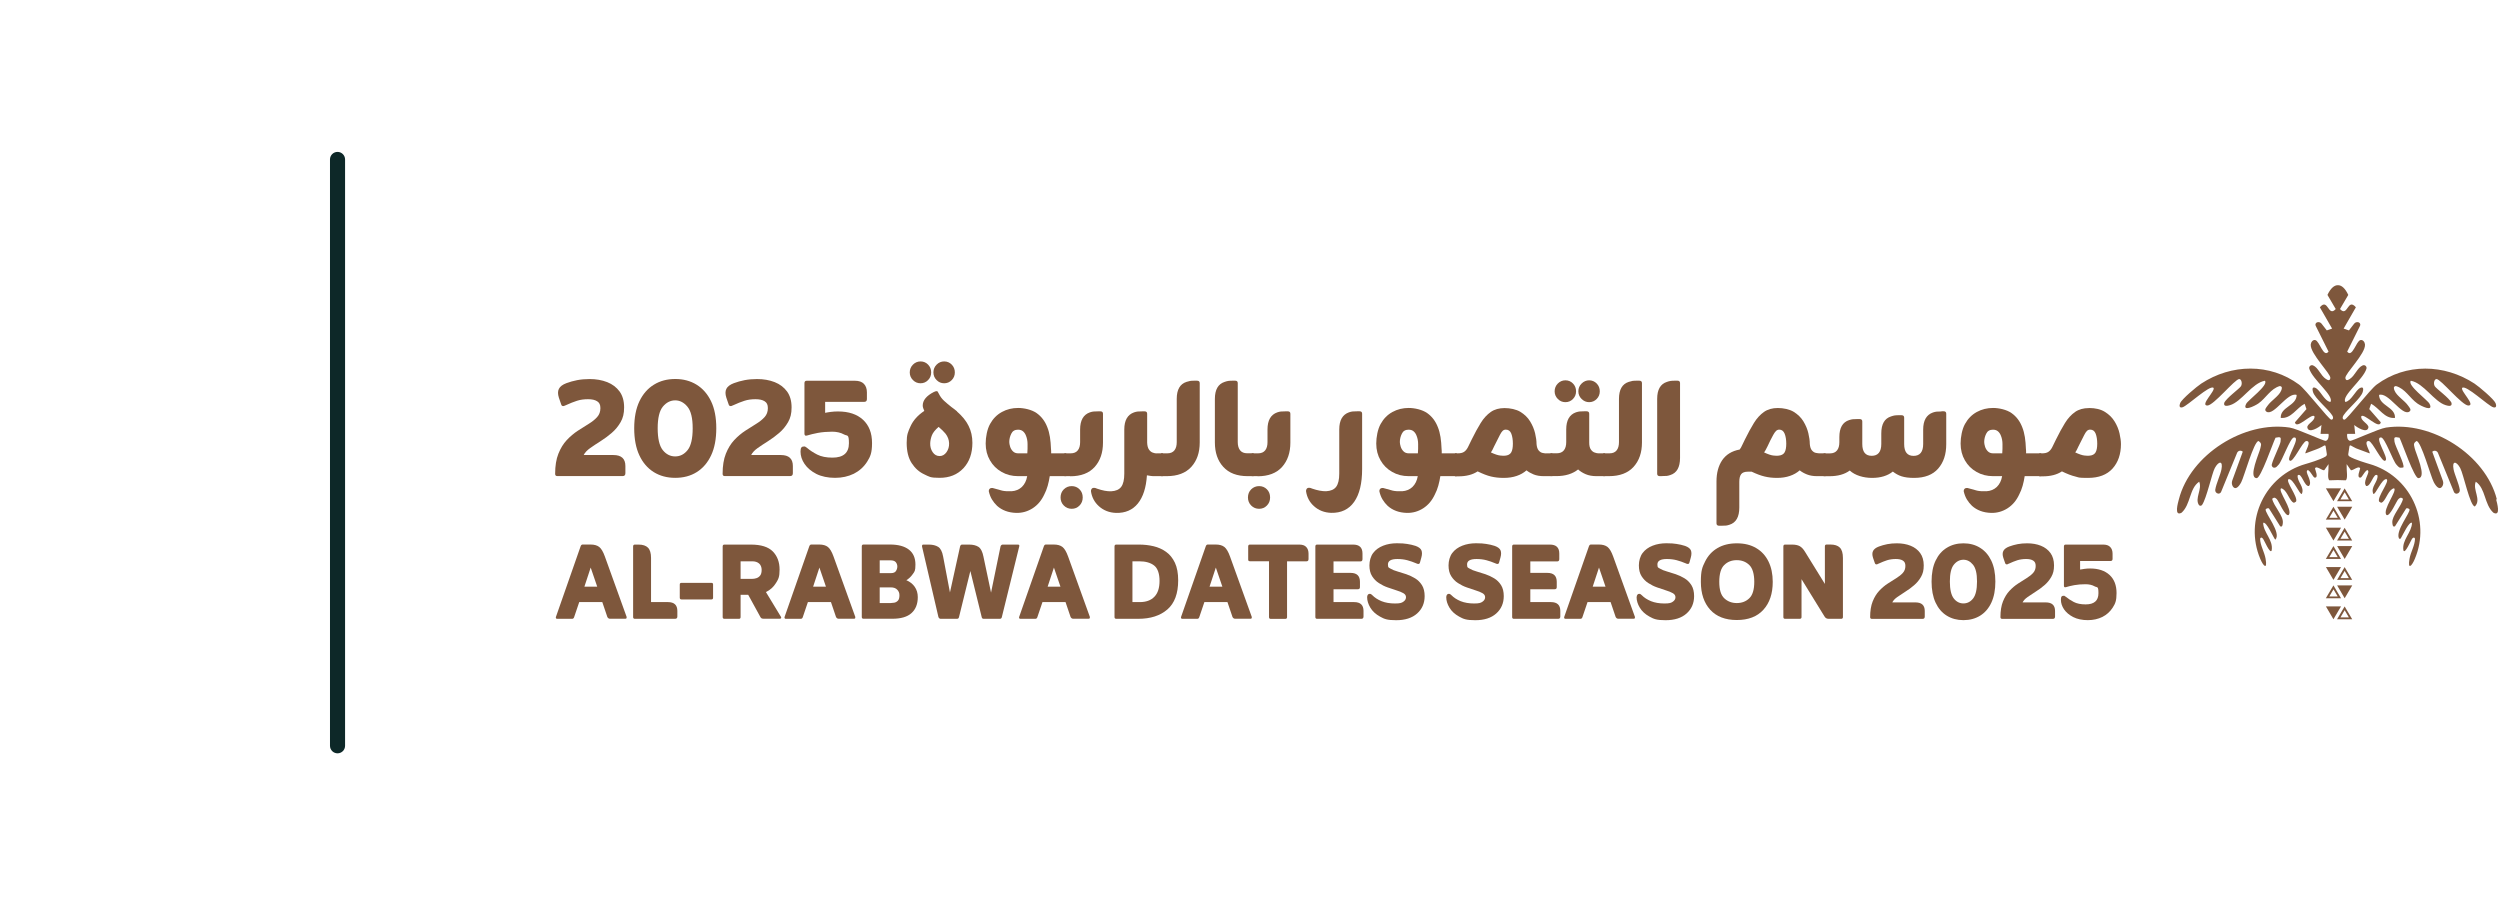 <?xml version="1.0" encoding="UTF-8"?><svg xmlns="http://www.w3.org/2000/svg" id="Layer_1" version="1.1" viewBox="0 0 4142.6 1500"><defs><style> .st0 { fill: #7e573c; } .st1 { fill: #0d2828; } </style></defs><g id="Layer_11" data-name="Layer_1"><path class="st1" d="M559.3,1248.3c-6.9,0-12.5-5.6-12.5-12.5V264.2c0-6.9,5.6-12.5,12.5-12.5s12.5,5.6,12.5,12.5v971.6c0,6.9-5.6,12.5-12.5,12.5h0Z"/></g><g><path class="st0" d="M967.2,754h49.2c13.3,0,19.9,6.1,19.9,18.2v11.9c0,3.2-1.5,4.8-4.6,4.8h-108.1c-2.5,0-3.7-1.2-3.7-3.7,0-13.3,1.8-24.4,5.4-33.4,3.6-9,8.2-16.5,13.9-22.6,5.7-6.1,11.8-11.2,18.2-15.4,6.4-4.2,12.5-8,18.2-11.5,5.7-3.5,10.3-7.2,13.9-11.2,3.6-4,5.4-8.9,5.4-14.8s-1.8-9.1-5.4-11.4c-3.6-2.3-8.6-3.4-15.1-3.4s-12.9.8-18.3,2.6c-5.4,1.7-11.6,4.2-18.6,7.4-.8.2-1.4.5-2,.8-.6.4-1.3.6-2.3.6-1.7,0-2.8-1-3.4-3.1l-3.7-10.8c-1.9-5.9-1.9-10.8,0-14.6,1.9-3.9,6.1-7.1,12.5-9.5,5.5-2.1,11.5-3.7,17.9-5,6.4-1.2,13.3-1.8,20.5-1.8,10.8,0,20.5,1.7,29.2,5.1,8.6,3.4,15.4,8.6,20.5,15.5,5,6.9,7.5,15.7,7.5,26.3s-1.9,17.6-5.8,24.5c-3.9,6.8-8.8,12.8-14.8,17.9-6,5.1-12.1,9.7-18.5,13.7-6.4,4-12.1,7.8-17.2,11.4-5.1,3.6-8.7,7.5-10.8,11.7"/><path class="st0" d="M1118.8,791.8c-13.5,0-25.3-3.2-35.5-9.5-10.2-6.4-18.2-15.6-23.9-27.9-5.7-12.2-8.5-27.2-8.5-44.8s2.9-32.7,8.7-44.8c5.8-12,13.8-21.2,24-27.4,10.2-6.3,22-9.4,35.3-9.4s25,3.1,35.3,9.4c10.2,6.3,18.2,15.4,24,27.4,5.8,12,8.7,27,8.7,44.8s-2.8,32.6-8.5,44.8c-5.7,12.2-13.7,21.5-23.9,27.9-10.2,6.4-22.1,9.5-35.6,9.5M1118.8,756.3c8.2,0,15-3.5,20.6-10.5,5.6-7,8.4-19.1,8.4-36.1s-2.9-28.8-8.7-35.8c-5.8-7-12.6-10.5-20.3-10.5s-14.8,3.5-20.5,10.5c-5.7,7-8.5,19-8.5,35.8s2.8,29.1,8.4,36.1c5.6,7,12.5,10.5,20.6,10.5"/><path class="st0" d="M1244.7,754h49.2c13.3,0,19.9,6.1,19.9,18.2v11.9c0,3.2-1.5,4.8-4.6,4.8h-108.1c-2.5,0-3.7-1.2-3.7-3.7,0-13.3,1.8-24.4,5.4-33.4,3.6-9,8.2-16.5,13.9-22.6,5.7-6.1,11.8-11.2,18.2-15.4,6.4-4.2,12.5-8,18.2-11.5,5.7-3.5,10.3-7.2,13.9-11.2,3.6-4,5.4-8.9,5.4-14.8s-1.8-9.1-5.4-11.4c-3.6-2.3-8.6-3.4-15.1-3.4s-12.9.8-18.3,2.6c-5.4,1.7-11.6,4.2-18.6,7.4-.8.2-1.4.5-2,.8-.6.4-1.3.6-2.3.6-1.7,0-2.8-1-3.4-3.1l-3.7-10.8c-1.9-5.9-1.9-10.8,0-14.6,1.9-3.9,6.1-7.1,12.5-9.5,5.5-2.1,11.5-3.7,17.9-5,6.4-1.2,13.3-1.8,20.5-1.8,10.8,0,20.5,1.7,29.2,5.1,8.6,3.4,15.4,8.6,20.5,15.5,5,6.9,7.5,15.7,7.5,26.3s-1.9,17.6-5.8,24.5c-3.9,6.8-8.8,12.8-14.8,17.9-6,5.1-12.1,9.7-18.5,13.7-6.4,4-12.1,7.8-17.2,11.4-5.1,3.6-8.7,7.5-10.8,11.7"/><path class="st0" d="M1367.3,665.9v18.2c2.6-.6,5.9-1.1,9.7-1.6,3.8-.5,7.7-.7,11.7-.7,17.6,0,31.4,4.6,41.4,13.8,9.9,9.2,14.9,22,14.9,38.5s-2.8,22.5-8.2,31.1c-5.5,8.6-12.9,15.2-22,19.8-9.2,4.5-19.6,6.8-31.1,6.8s-22.5-2.2-31-6.5c-8.5-4.4-15-9.9-19.5-16.5-4.5-6.6-6.7-13.5-6.7-20.5s2-8.5,6-8.5,1,.2,2,.6c.9.4,2,1,3.1,2,4.4,3.8,9.9,7.4,16.5,10.8,6.6,3.4,15.1,5.1,25.3,5.1,18.2,0,27.3-8,27.3-23.9s-2.7-11.5-8.1-14.5c-5.4-3-12-4.6-19.8-4.6s-16.5.7-23.5,2c-6.9,1.3-12.8,2.8-17.8,4.3-3,1-4.5,0-4.5-3.1v-83.6c0-2.6,1.2-4,3.7-4h79.9c6.6,0,11.6,1.7,14.9,5.1,3.3,3.4,5,8.2,5,14.2v11.1c0,3-1.5,4.6-4.5,4.6h-64.5Z"/><path class="st0" d="M1585.7,681.8c8.7,7.6,15.2,15.5,19.3,23.9,4.2,8.3,6.3,17.7,6.3,28.1,0,17.4-5,31.5-14.9,42.1-10,10.6-23.1,15.9-39.4,15.9s-17-1.9-25.3-5.7c-8.3-3.8-15.3-9.9-20.9-18.5-5.6-8.5-8.4-19.8-8.4-33.8s2.2-18.1,6.5-27.7c4.4-9.6,11.9-18,22.7-25.2-.6-1.3-1.1-2.8-1.7-4.3-.6-1.5-.9-3-.9-4.6,0-8.7,6.2-16.2,18.5-22.5.4-.2.9-.4,1.6-.6.7-.2,1.2-.4,1.6-.6,1.5-.4,2.6-.1,3.1.7.6.8,1.2,2,2,3.6,2.1,4.4,4.9,8.1,8.4,11.4,3.5,3.2,7.6,6.7,12.4,10.5,1.5,1.1,3,2.3,4.6,3.4,1.5,1.1,3,2.4,4.6,3.7M1525.4,635.1c-4.9,0-9.1-1.7-12.6-5.3-3.5-3.5-5.3-7.7-5.3-12.7s1.8-9.4,5.3-12.9c3.5-3.5,7.7-5.3,12.6-5.3s9.1,1.8,12.5,5.3c3.4,3.5,5.1,7.8,5.1,12.9s-1.7,9.2-5.1,12.7c-3.4,3.5-7.6,5.3-12.5,5.3M1557,755.7c4.5,0,8.3-2.1,11.4-6.4,3-4.3,4.5-9.2,4.3-14.9-.2-5.7-2.2-11-6-15.9-3-3.6-6.8-7.3-11.4-11.1-5.7,4.9-9.4,9.6-11.1,13.9-1.7,4.4-2.6,8.7-2.8,13.1-.2,5.7,1.2,10.7,4.1,14.9,2.9,4.3,6.8,6.4,11.5,6.4M1564.6,635.1c-4.9,0-9.1-1.7-12.6-5.3-3.5-3.5-5.3-7.7-5.3-12.7s1.8-9.4,5.3-12.9c3.5-3.5,7.7-5.3,12.6-5.3s9.1,1.8,12.5,5.3c3.4,3.5,5.1,7.8,5.1,12.9s-1.7,9.2-5.1,12.7c-3.4,3.5-7.6,5.3-12.5,5.3"/><path class="st0" d="M1741.8,751.2h25v37.8h-27.3c-.8,5.3-1.9,10.6-3.4,15.9-1.5,5.3-3.4,10.1-5.7,14.5-4.6,9.9-10.9,17.4-19.2,22.8-8.3,5.3-17.3,7.9-27.2,7.7-6.6-.2-12.6-1.3-17.9-3.3-5.3-2-9.9-4.8-13.9-8.4-3.2-3-6-6.5-8.4-10.4-2.4-3.9-4.1-8.4-5.3-13.5-.2-1.7.2-3.1,1.1-4.1.9-1,2.2-1.6,3.7-1.6s1.9.1,2.8.4c1,.3,1.8.5,2.6.7,4.2,1.3,8.2,2.4,11.9,3.3,3.8.9,9,1.2,15.6,1,6.8-.4,12.5-2.8,17.1-7.1,4.5-4.4,7.5-10.3,8.8-17.9h-15.1c-10.1,0-19.2-2.3-27.3-7-8.2-4.6-14.6-11-19.3-19.2-4.7-8.1-7.1-17.4-7.1-27.9s2.4-23.7,7.3-32.4c4.8-8.7,11.3-15.3,19.5-19.8,8.2-4.5,17.2-6.7,27-6.7s22.5,2.8,30.6,8.5c8.1,5.7,14,13.6,17.8,23.6,1.9,4.7,3.3,10.1,4.3,16.2.9,6.1,1.5,12.4,1.7,19.1.2,1.3.3,2.6.3,3.8v3.8ZM1672.4,732.4c0,2.1.5,4.7,1.4,7.7.9,3,2.5,5.6,4.7,7.8,2.2,2.2,5.1,3.3,8.7,3.3h15.1c.4-4.9.5-10,.4-15.2,0-5.2-.9-9.7-2.4-13.5-1.1-3.2-2.8-5.8-5-7.7-2.2-1.9-5-2.8-8.4-2.8-5.3,0-9.1,2.2-11.2,6.7-2.2,4.4-3.3,9.1-3.3,13.8"/><path class="st0" d="M1775.9,805.5c5.1,0,9.4,1.8,12.9,5.3,3.5,3.5,5.3,8,5.3,13.5s-1.8,9.8-5.3,13.4c-3.5,3.6-7.8,5.4-12.9,5.4s-9.5-1.8-13.1-5.4c-3.6-3.6-5.4-8.1-5.4-13.4s1.8-10,5.4-13.5c3.6-3.5,8-5.3,13.1-5.3M1773.4,789h-9.7v-37.8h10.5c5.3,0,9.2-1.7,11.8-5,2.6-3.3,3.8-7.8,3.8-13.5v-21c0-15.2,5.4-24.6,16.2-28.4,2.3-.8,4.3-1.2,6-1.4,1.7-.2,4.4-.3,8-.3h3.4c2.8,0,4.3,1.3,4.3,4v47.8c0,16.7-4.6,30.1-13.8,40.4-9.2,10.2-22.7,15.4-40.5,15.4"/><path class="st0" d="M1916.4,751.2h10.8v37.8h-14.2c-2.3,0-4.4-.1-6.4-.4-2-.3-4-.6-6.1-1-1.3,20.5-6.4,36.1-15.1,46.8-8.7,10.7-20.8,15.9-36.1,15.5-11.2-.4-20.7-4.1-28.4-11.1-7.2-6.5-11.6-14.6-13.1-24.5-.2-1.5.1-2.9,1-4.1.9-1.2,2-1.8,3.6-1.8s2.2.1,3.1.4c.9.3,1.8.6,2.6,1,8.7,3,16.4,4.5,23,4.3,7.8-.4,13.4-2.8,16.8-7.4,3.4-4.5,5.1-11.8,5.1-21.9v-73.1c0-15.2,5.4-24.6,16.2-28.4,2.3-.8,4.3-1.2,6-1.4,1.7-.2,4.4-.3,8-.3h3.4c2.8,0,4.3,1.3,4.3,4v47.8c.2,5.1,1.2,9,3,11.5,1.8,2.6,3.9,4.3,6.3,5.1,2.4.9,4.5,1.3,6.4,1.3"/><path class="st0" d="M1933.5,789h-9.7v-37.8h10.5c5.3,0,9.2-1.7,11.8-5,2.6-3.3,3.8-7.8,3.8-13.5v-71.7c0-15.4,5.4-24.7,16.2-28.2,2.5-.8,4.5-1.3,6.1-1.6,1.6-.3,4.2-.4,7.8-.4h3.4c3,0,4.6,1.3,4.6,4v98.4c0,16.7-4.6,30.1-13.9,40.4-9.3,10.2-22.8,15.4-40.7,15.4"/><path class="st0" d="M2077.4,789h-10c-17.6,0-31.1-5.1-40.4-15.4-9.3-10.2-13.9-23.7-13.9-40.4v-72.2c0-15.4,5.4-24.7,16.2-28.2,2.3-.8,4.3-1.3,6-1.6,1.7-.3,4.4-.4,8-.4h3.4c2.8,0,4.3,1.3,4.3,4v97.8c0,5.7,1.3,10.2,3.8,13.5,2.6,3.3,6.5,5,11.8,5h10.8v37.8Z"/><path class="st0" d="M2086.4,805.5c5.1,0,9.4,1.8,12.9,5.3,3.5,3.5,5.3,8,5.3,13.5s-1.8,9.8-5.3,13.4c-3.5,3.6-7.8,5.4-12.9,5.4s-9.5-1.8-13.1-5.4c-3.6-3.6-5.4-8.1-5.4-13.4s1.8-10,5.4-13.5c3.6-3.5,8-5.3,13.1-5.3M2083.9,789h-9.7v-37.8h10.5c5.3,0,9.2-1.7,11.8-5,2.6-3.3,3.8-7.8,3.8-13.5v-21c0-15.2,5.4-24.6,16.2-28.4,2.3-.8,4.3-1.2,6-1.4,1.7-.2,4.4-.3,8-.3h3.4c2.8,0,4.3,1.3,4.3,4v47.8c0,16.7-4.6,30.1-13.8,40.4-9.2,10.2-22.7,15.4-40.5,15.4"/><path class="st0" d="M2197.3,814c7.8-.4,13.4-2.8,16.8-7.4,3.4-4.6,5.1-11.8,5.1-21.9v-73.1c0-15.2,5.4-24.6,16.2-28.4,2.3-.8,4.3-1.2,6-1.4,1.7-.2,4.4-.3,8-.3h3.4c2.8,0,4.3,1.3,4.3,4v91.8c0,23.7-4.4,41.8-13.2,54.3-8.8,12.5-21.6,18.6-38.2,18.2-11.2-.4-20.7-4.1-28.4-11.1-7.2-6.4-11.6-14.6-13.1-24.5-.2-1.5.1-2.9,1-4.1.9-1.2,2-1.8,3.6-1.8s2.2.1,3.1.4c.9.3,1.8.6,2.6,1,8.7,3,16.4,4.4,23,4.3"/><path class="st0" d="M2389,751.2h25v37.8h-27.3c-.8,5.3-1.9,10.6-3.4,15.9-1.5,5.3-3.4,10.1-5.7,14.5-4.6,9.9-10.9,17.4-19.2,22.8-8.3,5.3-17.3,7.9-27.2,7.7-6.6-.2-12.6-1.3-17.9-3.3-5.3-2-9.9-4.8-13.9-8.4-3.2-3-6-6.5-8.4-10.4-2.4-3.9-4.1-8.4-5.3-13.5-.2-1.7.2-3.1,1.1-4.1.9-1,2.2-1.6,3.7-1.6s1.9.1,2.8.4c1,.3,1.8.5,2.6.7,4.2,1.3,8.2,2.4,11.9,3.3,3.8.9,9,1.2,15.6,1,6.8-.4,12.5-2.8,17.1-7.1,4.5-4.4,7.5-10.3,8.8-17.9h-15.1c-10,0-19.2-2.3-27.3-7-8.2-4.6-14.6-11-19.3-19.2-4.7-8.1-7.1-17.4-7.1-27.9s2.4-23.7,7.3-32.4c4.8-8.7,11.3-15.3,19.5-19.8,8.2-4.5,17.2-6.7,27-6.7s22.5,2.8,30.6,8.5c8.1,5.7,14,13.6,17.8,23.6,1.9,4.7,3.3,10.1,4.3,16.2.9,6.1,1.5,12.4,1.7,19.1.2,1.3.3,2.6.3,3.8v3.8ZM2319.6,732.4c0,2.1.5,4.7,1.4,7.7.9,3,2.5,5.6,4.7,7.8,2.2,2.2,5.1,3.3,8.7,3.3h15.1c.4-4.9.5-10,.4-15.2,0-5.2-.9-9.7-2.4-13.5-1.1-3.2-2.8-5.8-5-7.7-2.2-1.9-5-2.8-8.4-2.8-5.3,0-9.1,2.2-11.2,6.7-2.2,4.4-3.3,9.1-3.3,13.8"/><path class="st0" d="M2561.9,751.2h10.5v37.8h-14.2c-6.4,0-12-.9-16.8-2.8-4.7-1.9-8.7-4.2-11.9-6.8-4.6,4-10,7.1-16.2,9.2-6.3,2.2-13.5,3.3-21.6,3.3s-14.6-.8-21-2.3c-6.4-1.5-13.8-4.4-22.2-8.5-8.3,5.5-18.9,8.2-31.6,8.2h-6v-38.1h4.5c4.6,0,8.1-.8,10.5-2.4,2.5-1.6,4.6-4.1,6.4-7.5,1.8-3.4,3.9-7.8,6.4-13.1,5.1-10.4,10.1-19.5,14.9-27.3,4.8-7.8,10.4-13.8,16.6-18.2,6.3-4.4,13.9-6.5,23-6.5s19.3,2.1,26.2,6.3c6.8,4.2,12.2,9.4,16.1,15.8,3.9,6.4,6.6,12.9,8.2,19.6,1.6,6.7,2.4,12.7,2.4,17.8.4,4.9,1.6,8.5,3.6,10.8,2,2.3,4.2,3.7,6.7,4.1,2.5.5,4.3.7,5.4.7M2493.9,755.1c4.9-.4,8.3-2.2,10.2-5.4,1.9-3.2,2.8-8.1,2.8-14.5s-.9-12.2-2.6-16.6c-1.7-4.4-4.7-6.7-9.1-6.7s-6.7,2.9-9.8,8.8c-3.1,5.9-6.3,12.1-9.5,18.8-2.1,4.7-3.9,8.2-5.4,10.2,6.4,3,11.5,4.7,15.1,5.1,3.6.4,6.3.5,8.2.3"/><path class="st0" d="M2649.2,751.2h10.5v37.8h-14.2c-7,0-13-1.1-18.1-3.3-5-2.2-9.2-4.8-12.4-7.8-4.6,3.6-9.8,6.4-15.8,8.2-6,1.9-12.8,2.8-20.3,2.8h-9.7v-37.8h10.5c5.3,0,9.2-1.7,11.8-5,2.6-3.3,3.8-7.8,3.8-13.5v-21c0-15.2,5.4-24.6,16.2-28.4,2.5-.8,4.5-1.2,6.1-1.4,1.6-.2,4.2-.3,7.8-.3h3.4c3,0,4.6,1.3,4.6,4v47.8c0,5.1.9,9,2.7,11.5,1.8,2.6,3.9,4.3,6.4,5.1,2.5.9,4.6,1.3,6.5,1.3M2594,666.4c-4.9,0-9.1-1.7-12.6-5.3-3.5-3.5-5.3-7.7-5.3-12.7s1.8-9.4,5.3-12.9c3.5-3.5,7.7-5.3,12.6-5.3s9.1,1.8,12.5,5.3c3.4,3.5,5.1,7.8,5.1,12.9s-1.7,9.2-5.1,12.7c-3.4,3.5-7.6,5.3-12.5,5.3M2633.3,666.4c-4.7,0-8.9-1.7-12.5-5.3-3.6-3.5-5.4-7.7-5.4-12.7s1.8-9.4,5.4-12.9c3.6-3.5,7.8-5.3,12.5-5.3s9.1,1.8,12.5,5.3c3.4,3.5,5.1,7.8,5.1,12.9s-1.7,9.2-5.1,12.7c-3.4,3.5-7.6,5.3-12.5,5.3"/><path class="st0" d="M2666.3,789h-9.7v-37.8h10.5c5.3,0,9.2-1.7,11.8-5,2.6-3.3,3.8-7.8,3.8-13.5v-71.7c0-15.4,5.4-24.7,16.2-28.2,2.5-.8,4.5-1.3,6.1-1.6,1.6-.3,4.2-.4,7.8-.4h3.4c3,0,4.6,1.3,4.6,4v98.4c0,16.7-4.6,30.1-13.9,40.4-9.3,10.2-22.8,15.4-40.7,15.4"/><path class="st0" d="M2753.6,789h-3.1c-3,0-4.5-1.3-4.5-4v-124c0-15.4,5.4-24.7,16.2-28.2,2.3-.8,4.3-1.3,6-1.6,1.7-.3,4.4-.4,8-.4h3.4c2.8,0,4.3,1.3,4.3,4v124c0,15.5-5.4,25-16.2,28.4-2.3.8-4.2,1.2-5.8,1.4-1.6.2-4.3.3-8.1.3"/><path class="st0" d="M3014.6,751.2h10.5v37.8h-14.2c-6.3,0-11.8-.9-16.6-2.8-4.8-1.9-8.9-4.2-12.1-6.8-4.6,4-10,7.1-16.2,9.2-6.3,2.2-13.4,3.3-21.3,3.3s-14.3-.8-20.6-2.3c-6.4-1.5-13.5-4.2-21.5-8h-6.3c-5.3,0-9,1.4-11.1,4.1-2.1,2.8-3.1,7-3.1,12.7v42.7c0,15.5-5.4,25-16.2,28.4-2.3.8-4.2,1.2-5.8,1.4-1.6.2-4.3.3-8.1.3h-3.1c-3,0-4.6-1.3-4.6-4v-69.4c0-14.2,3.2-26,9.5-35.3,6.4-9.3,16-15.2,28.9-17.6,1.5-1.9,2.9-4.3,4.1-7.1,1.2-2.8,2.8-6.1,4.7-9.7,5.1-10.4,10.1-19.5,14.9-27.3,4.8-7.8,10.4-13.8,16.6-18.2,6.3-4.4,13.9-6.5,23-6.5s19.3,2.1,26.2,6.3c6.8,4.2,12.2,9.4,16.1,15.8,3.9,6.4,6.6,12.9,8.2,19.6,1.6,6.7,2.4,12.7,2.4,17.8.4,4.9,1.6,8.5,3.6,10.8,2,2.3,4.2,3.7,6.7,4.1,2.5.5,4.3.7,5.4.7M2946.6,755.1c5.1-.4,8.6-2.2,10.5-5.4s2.8-8.1,2.8-14.5-.9-12.2-2.7-16.6c-1.8-4.4-4.8-6.7-8.9-6.7s-6.7,2.9-10,8.8c-3.2,5.9-6.4,12.1-9.4,18.8-2.5,5.1-4.4,8.5-5.7,10.2,6.4,3,11.5,4.7,15.1,5.1,3.6.4,6.3.5,8.2.3"/><path class="st0" d="M3217.3,681.5h3.4c2.8,0,4.3,1.3,4.3,4v50.6c0,16.7-4.4,30.1-13.4,40.4-8.9,10.2-22.2,15.4-39.8,15.4s-26.2-3.5-35.3-10.5c-8.7,7-20.2,10.5-34.4,10.5s-28.1-4.1-37-12.2c-8.5,6.3-19.7,9.4-33.6,9.4h-9.7v-37.8h10.5c5.3,0,9.2-1.7,11.8-5,2.6-3.3,3.8-7.8,3.8-13.5v-8.5c0-15.4,5.4-24.7,16.2-28.2,2.5-.8,4.5-1.2,6.1-1.4,1.6-.2,4.2-.3,7.8-.3h3.4c3,0,4.5,1.3,4.5,4v37.3c0,13.1,5.2,19.6,15.6,19.6s15.9-6.5,15.9-19.6v-17.6c0-15.4,5.4-24.7,16.2-28.1,2.3-.8,4.3-1.3,6-1.6,1.7-.3,4.4-.4,8-.4h3.1c3,0,4.6,1.3,4.6,4v43.8c0,13.1,5.2,19.6,15.6,19.6s15.9-6.5,15.9-19.6v-23.9c0-15.2,5.4-24.6,16.2-28.4,2.3-.8,4.3-1.2,6-1.4,1.7-.2,4.4-.3,8-.3"/><path class="st0" d="M3357.3,751.2h25v37.8h-27.3c-.8,5.3-1.9,10.6-3.4,15.9-1.5,5.3-3.4,10.1-5.7,14.5-4.6,9.9-10.9,17.4-19.2,22.8-8.3,5.3-17.3,7.9-27.2,7.7-6.6-.2-12.6-1.3-17.9-3.3-5.3-2-9.9-4.8-13.9-8.4-3.2-3-6-6.5-8.4-10.4-2.4-3.9-4.1-8.4-5.3-13.5-.2-1.7.2-3.1,1.1-4.1.9-1,2.2-1.6,3.7-1.6s1.9.1,2.8.4c1,.3,1.8.5,2.6.7,4.2,1.3,8.2,2.4,11.9,3.3,3.8.9,9,1.2,15.6,1,6.8-.4,12.5-2.8,17.1-7.1,4.5-4.4,7.5-10.3,8.8-17.9h-15.1c-10,0-19.2-2.3-27.3-7-8.2-4.6-14.6-11-19.3-19.2-4.7-8.1-7.1-17.4-7.1-27.9s2.4-23.7,7.3-32.4c4.8-8.7,11.3-15.3,19.5-19.8,8.2-4.5,17.2-6.7,27-6.7s22.5,2.8,30.6,8.5c8.1,5.7,14,13.6,17.8,23.6,1.9,4.7,3.3,10.1,4.3,16.2.9,6.1,1.5,12.4,1.7,19.1.2,1.3.3,2.6.3,3.8v3.8ZM3287.9,732.4c0,2.1.5,4.7,1.4,7.7.9,3,2.5,5.6,4.7,7.8,2.2,2.2,5.1,3.3,8.7,3.3h15.1c.4-4.9.5-10,.4-15.2,0-5.2-.9-9.7-2.4-13.5-1.1-3.2-2.8-5.8-5-7.7-2.2-1.9-5-2.8-8.4-2.8-5.3,0-9.1,2.2-11.2,6.7-2.2,4.4-3.3,9.1-3.3,13.8"/><path class="st0" d="M3461.6,676.1c10.6,0,19.4,2.1,26.3,6.4,6.9,4.3,12.3,9.6,16.2,16.1,3.9,6.4,6.6,13,8.1,19.8,1.5,6.7,2.3,12.6,2.3,17.5,0,16.7-4.7,30.2-13.9,40.5-9.3,10.3-22.9,15.5-40.7,15.5s-14.6-.8-21-2.3c-6.4-1.5-13.8-4.4-22.2-8.5-8.3,5.5-18.9,8.2-31.6,8.2h-6v-38.1h4.5c4.6,0,8.1-.8,10.5-2.4,2.5-1.6,4.6-4.1,6.4-7.5,1.8-3.4,3.9-7.8,6.4-13.1,5.1-10.4,10.1-19.5,14.9-27.3,4.8-7.8,10.4-13.8,16.6-18.2,6.3-4.4,13.9-6.5,23-6.5M3462.2,755.1c4.9-.4,8.3-2.2,10.2-5.4,1.9-3.2,2.8-8.1,2.8-14.5s-.9-12.2-2.6-16.6c-1.7-4.4-4.7-6.7-9.1-6.7s-6.7,2.9-9.8,8.8c-3.1,5.9-6.3,12.1-9.5,18.8-2.1,4.7-3.9,8.2-5.4,10.2,6.4,3,11.5,4.7,15.1,5.1,3.6.4,6.3.5,8.2.3"/><path class="st0" d="M959.8,997.7l-8.4,24.8c-.6,1.9-1.7,2.9-3.3,2.9h-25c-.9,0-1.5-.3-1.8-1-.3-.7-.4-1.3-.2-1.9l41.1-117.5c.7-1.8,1.8-2.7,3.3-2.7h13.1c6.2,0,11,1.4,14.4,4.1,3.4,2.7,6.5,8,9.3,15.8l36.1,100.2c.1.6,0,1.2-.2,1.9-.3.7-1,1-2,1h-25.4c-1.9,0-3.4-1-4.4-2.9l-8.4-24.8h-38ZM968.4,972.1h21.2l-10.8-31.6-10.4,31.6Z"/><path class="st0" d="M1078.8,997.7h28.1c10.3,0,15.5,4.9,15.5,14.6v9.3c0,2.5-1.3,3.8-3.8,3.8h-66.6c-1.9,0-2.9-1-2.9-2.9v-117c0-2.1,1-3.1,2.9-3.1h6.2c6.9,0,12.1,1.7,15.5,5.1,3.4,3.4,5.1,9.1,5.1,17v73.2Z"/><path class="st0" d="M1129.3,993.3c-1.9,0-2.9-1-2.9-2.9v-21.9c0-1.8,1-2.7,2.9-2.7h49.6c1.8,0,2.7.9,2.7,2.7v21.9c0,1.9-.9,2.9-2.7,2.9h-49.6Z"/><path class="st0" d="M1227.2,985.8v36.7c0,1.9-.9,2.9-2.7,2.9h-24.1c-1.9,0-2.9-1-2.9-2.9v-117c0-2.1,1-3.1,2.9-3.1h43.8c16.8,0,28.9,3.8,36.4,11.4,7.4,7.6,11.2,17.6,11.2,30s-2,15.9-6,22.3c-4,6.5-9.5,11.5-16.6,15l24.8,40.9c.6.9.7,1.7.3,2.3-.4.7-1.1,1-2.3,1h-26.1c-1.6,0-2.9-.2-3.8-.6-.9-.4-1.7-1.3-2.4-2.8l-19.9-36.3h-12.6ZM1227.2,959.2h19.2c2.4,0,4.8-.4,7.2-1.2,2.4-.8,4.5-2.3,6.1-4.4,1.6-2.1,2.4-5.3,2.4-9.4s-1.5-8.3-4.4-10.6c-2.9-2.4-6.7-3.5-11.3-3.5h-19.2v29.2Z"/><path class="st0" d="M1338.7,997.7l-8.4,24.8c-.6,1.9-1.7,2.9-3.3,2.9h-25c-.9,0-1.5-.3-1.8-1-.3-.7-.4-1.3-.2-1.9l41.1-117.5c.7-1.8,1.8-2.7,3.3-2.7h13.1c6.2,0,11,1.4,14.4,4.1,3.4,2.7,6.5,8,9.3,15.8l36.1,100.2c.1.6,0,1.2-.2,1.9-.3.7-1,1-2,1h-25.4c-1.9,0-3.4-1-4.4-2.9l-8.4-24.8h-38ZM1347.4,972.1h21.2l-10.8-31.6-10.4,31.6Z"/><path class="st0" d="M1502,961.5c5.7,2.4,10.3,6,13.7,10.8,3.4,4.9,5.1,10.6,5.1,17.2,0,11.4-3.5,20.2-10.4,26.4-6.9,6.3-17.5,9.4-31.9,9.4h-47.6c-1.9,0-2.9-1-2.9-2.9v-117c0-2.1,1-3.1,2.9-3.1h43.8c13.6,0,24,2.8,31.3,8.4,7.3,5.6,10.9,13.9,10.9,24.8s-1.5,11.6-4.4,15.8c-2.9,4.2-6.5,7.6-10.6,10.1M1457.7,949.7h18.6c4.1,0,6.9-1.2,8.4-3.6,1.5-2.4,2.2-4.9,2.2-7.4s-.8-5-2.5-7.1c-1.7-2.1-4.7-3.1-9-3.1h-17.7v21.2ZM1457.7,999.3h18.1c1.6,0,3.6-.2,5.9-.6,2.3-.4,4.3-1.5,6.1-3.3,1.8-1.8,2.6-4.8,2.6-9s-1.2-6.4-3.5-9.1c-2.4-2.7-6-4-11.1-4h-18.1v25.9Z"/><path class="st0" d="M1574.1,981.8l16.8-76.3c.6-2.1,1.7-3.1,3.3-3.1h11.7c6.5,0,11.6,1.3,15.5,3.8,3.8,2.5,6.6,7.9,8.2,16.1l12.6,59.7,15.7-76.5c.7-2.1,2-3.1,3.8-3.1h25.4c.7,0,1.3.3,1.7.9.4.6.4,1.3.1,2.2l-28.8,117c-.4,1.9-1.5,2.9-3.3,2.9h-26.8c-1.9,0-3-1-3.3-2.9l-18.8-76.3-18.8,76.3c-.4,1.9-1.5,2.9-3.3,2.9h-27c-1.8,0-3-1-3.8-2.9l-27.2-117c-.1-.7,0-1.4.2-2.1.3-.7,1-1,2-1h9.1c6.3,0,11.5,1.3,15.5,3.8,4,2.5,6.7,7.9,8.2,16.1l11.3,59.5Z"/><path class="st0" d="M1727.4,997.7l-8.4,24.8c-.6,1.9-1.7,2.9-3.3,2.9h-25c-.9,0-1.5-.3-1.8-1-.3-.7-.4-1.3-.2-1.9l41.1-117.5c.7-1.8,1.8-2.7,3.3-2.7h13.1c6.2,0,11,1.4,14.4,4.1,3.4,2.7,6.5,8,9.3,15.8l36.1,100.2c.1.6,0,1.2-.2,1.9-.3.7-1,1-2,1h-25.4c-1.9,0-3.4-1-4.4-2.9l-8.4-24.8h-38ZM1736,972.1h21.2l-10.8-31.6-10.4,31.6Z"/><path class="st0" d="M1846.8,1022.5v-117c0-2.1,1-3.1,2.9-3.1h37.8c8.3,0,16.2.9,23.9,2.7,7.7,1.8,14.6,4.9,20.8,9.3,6.2,4.4,11.1,10.5,14.7,18.1,3.6,7.7,5.4,17.4,5.4,29.2,0,21.8-6,37.9-17.9,48.2-11.9,10.3-28,15.5-48.2,15.5h-36.5c-1.9,0-2.9-1-2.9-2.9M1876.5,997.7h12.2c10.3,0,18.4-2.9,24.1-8.8,5.8-5.9,8.6-14.7,8.6-26.3s-2.9-20.7-8.8-25.4c-5.9-4.7-14.2-7.1-25-7.1h-11.1v67.7Z"/><path class="st0" d="M1995.7,997.7l-8.4,24.8c-.6,1.9-1.7,2.9-3.3,2.9h-25c-.9,0-1.5-.3-1.8-1-.3-.7-.4-1.3-.2-1.9l41.1-117.5c.7-1.8,1.8-2.7,3.3-2.7h13.1c6.2,0,11,1.4,14.4,4.1,3.4,2.7,6.5,8,9.3,15.8l36.1,100.2c.1.6,0,1.2-.2,1.9-.3.7-1,1-2,1h-25.4c-1.9,0-3.4-1-4.4-2.9l-8.4-24.8h-38ZM2004.3,972.1h21.2l-10.8-31.6-10.4,31.6Z"/><path class="st0" d="M2102.8,930h-31.6c-1.9,0-2.9-.9-2.9-2.6v-21.9c0-2.1,1-3.1,2.9-3.1h81.8c5.2,0,9,1.3,11.5,4,2.5,2.7,3.8,6.3,3.8,11.1v8.8c0,2.5-1.1,3.8-3.3,3.8h-32.3v92.5c0,1.9-1,2.9-2.9,2.9h-24.1c-1.9,0-2.9-1-2.9-2.9v-92.5Z"/><path class="st0" d="M2209.6,997.7h34.3c10.3,0,15.5,4.9,15.5,14.6v9.3c0,2.5-1.2,3.8-3.5,3.8h-73.4c-1.9,0-2.9-1-2.9-2.9v-117c0-2.1,1-3.1,2.9-3.1h59.7c10.3,0,15.5,4.9,15.5,14.8v9.3c0,2.5-1.2,3.8-3.5,3.8h-44.5v19h28.3c10.3,0,15.5,4.9,15.5,14.8v8.8c0,2.4-1.2,3.5-3.5,3.5h-40.3v21.2Z"/><path class="st0" d="M2265.4,989.5c0-1.6.4-2.9,1.2-4,.8-1,1.7-1.5,2.8-1.5s2.1.2,2.7.7c.6.4,1.2,1,1.8,1.5,4,4.1,9.1,7.4,15.4,10,6.3,2.5,13.7,3.8,22.2,3.8s11.2-1,14-3c2.9-2,4.3-4.5,4.3-7.4s-1.5-5-4.4-6.7c-3-1.7-6.7-3.2-11.3-4.6-4.6-1.4-9.4-3-14.6-4.9-5.2-1.8-10-4.2-14.6-7.2-4.6-2.9-8.3-6.8-11.3-11.5-3-4.7-4.4-10.7-4.4-17.9s2.1-15.1,6.2-20.5c4.1-5.4,9.7-9.4,16.6-12.1,6.9-2.7,14.5-4,22.8-4s11.8.4,16.7,1.1c4.9.7,9.7,1.8,14.3,3.3,5.2,1.9,8.4,4.4,9.6,7.4,1.2,3,1.2,6.9-.1,11.6l-2.2,8c-.4,1.9-1.3,2.9-2.7,2.9s-2.3-.4-3.8-1.1c-4.9-2.1-9.8-3.8-14.7-5.1-4.9-1.3-10.4-2-16.3-2-10.5,0-15.7,3-15.7,8.9s1.5,5.3,4.4,7.1c2.9,1.8,6.7,3.3,11.3,4.6,4.6,1.3,9.5,2.9,14.7,4.6,5.2,1.8,10.1,4.1,14.7,6.9,4.6,2.8,8.3,6.6,11.3,11.3,2.9,4.7,4.4,10.8,4.4,18.1,0,11.8-4.2,21.4-12.5,28.8-8.3,7.4-19.9,11.1-34.8,11.1s-19.5-2-26.7-6c-7.2-4-12.5-8.9-16-14.8-3.5-5.9-5.3-11.6-5.3-17.3"/><path class="st0" d="M2396.5,989.5c0-1.6.4-2.9,1.2-4,.8-1,1.7-1.5,2.8-1.5s2.1.2,2.7.7c.6.4,1.2,1,1.8,1.5,4,4.1,9.1,7.4,15.4,10,6.3,2.5,13.7,3.8,22.2,3.8s11.2-1,14-3c2.9-2,4.3-4.5,4.3-7.4s-1.5-5-4.4-6.7c-3-1.7-6.7-3.2-11.3-4.6-4.6-1.4-9.4-3-14.6-4.9-5.2-1.8-10-4.2-14.6-7.2-4.6-2.9-8.3-6.8-11.3-11.5-3-4.7-4.4-10.7-4.4-17.9s2.1-15.1,6.2-20.5c4.1-5.4,9.7-9.4,16.6-12.1,6.9-2.7,14.5-4,22.8-4s11.8.4,16.7,1.1c4.9.7,9.7,1.8,14.3,3.3,5.2,1.9,8.4,4.4,9.6,7.4,1.2,3,1.2,6.9-.1,11.6l-2.2,8c-.4,1.9-1.3,2.9-2.7,2.9s-2.3-.4-3.8-1.1c-4.9-2.1-9.8-3.8-14.7-5.1-4.9-1.3-10.4-2-16.3-2-10.5,0-15.7,3-15.7,8.9s1.5,5.3,4.4,7.1c2.9,1.8,6.7,3.3,11.3,4.6,4.6,1.3,9.5,2.9,14.7,4.6,5.2,1.8,10.1,4.1,14.7,6.9,4.6,2.8,8.3,6.6,11.3,11.3,2.9,4.7,4.4,10.8,4.4,18.1,0,11.8-4.2,21.4-12.5,28.8-8.3,7.4-19.9,11.1-34.8,11.1s-19.5-2-26.7-6c-7.2-4-12.5-8.9-16-14.8-3.5-5.9-5.3-11.6-5.3-17.3"/><path class="st0" d="M2535.7,997.7h34.3c10.3,0,15.5,4.9,15.5,14.6v9.3c0,2.5-1.2,3.8-3.5,3.8h-73.4c-1.9,0-2.9-1-2.9-2.9v-117c0-2.1,1-3.1,2.9-3.1h59.7c10.3,0,15.5,4.9,15.5,14.8v9.3c0,2.5-1.2,3.8-3.5,3.8h-44.5v19h28.3c10.3,0,15.5,4.9,15.5,14.8v8.8c0,2.4-1.2,3.5-3.5,3.5h-40.3v21.2Z"/><path class="st0" d="M2630.6,997.7l-8.4,24.8c-.6,1.9-1.7,2.9-3.3,2.9h-25c-.9,0-1.5-.3-1.8-1-.3-.7-.4-1.3-.2-1.9l41.1-117.5c.7-1.8,1.8-2.7,3.3-2.7h13.1c6.2,0,11,1.4,14.4,4.1,3.4,2.7,6.5,8,9.3,15.8l36.1,100.2c.1.6,0,1.2-.2,1.9-.3.7-1,1-2,1h-25.4c-1.9,0-3.4-1-4.4-2.9l-8.4-24.8h-38ZM2639.2,972.1h21.2l-10.8-31.6-10.4,31.6Z"/><path class="st0" d="M2712,989.5c0-1.6.4-2.9,1.2-4,.8-1,1.7-1.5,2.8-1.5s2.1.2,2.6.7c.6.4,1.2,1,1.8,1.5,4,4.1,9.1,7.4,15.4,10,6.3,2.5,13.7,3.8,22.2,3.8s11.2-1,14-3c2.9-2,4.3-4.5,4.3-7.4s-1.5-5-4.4-6.7c-3-1.7-6.7-3.2-11.3-4.6-4.6-1.4-9.4-3-14.6-4.9-5.2-1.8-10-4.2-14.6-7.2-4.6-2.9-8.3-6.8-11.3-11.5-3-4.7-4.4-10.7-4.4-17.9s2.1-15.1,6.2-20.5c4.1-5.4,9.7-9.4,16.6-12.1,6.9-2.7,14.5-4,22.8-4s11.8.4,16.7,1.1c4.9.7,9.7,1.8,14.3,3.3,5.2,1.9,8.4,4.4,9.6,7.4,1.2,3,1.2,6.9-.1,11.6l-2.2,8c-.4,1.9-1.3,2.9-2.7,2.9s-2.3-.4-3.8-1.1c-4.9-2.1-9.8-3.8-14.7-5.1-4.9-1.3-10.4-2-16.3-2-10.5,0-15.7,3-15.7,8.9s1.5,5.3,4.4,7.1c2.9,1.8,6.7,3.3,11.3,4.6,4.6,1.3,9.5,2.9,14.7,4.6,5.2,1.8,10.1,4.1,14.7,6.9,4.6,2.8,8.3,6.6,11.3,11.3,2.9,4.7,4.4,10.8,4.4,18.1,0,11.8-4.2,21.4-12.5,28.8-8.3,7.4-19.9,11.1-34.8,11.1s-19.5-2-26.7-6c-7.2-4-12.5-8.9-16-14.8-3.5-5.9-5.3-11.6-5.3-17.3"/><path class="st0" d="M2877.9,1027.4c-19,0-33.7-5.7-44-17-10.3-11.4-15.5-26.8-15.5-46.2s2.4-24.4,7.1-33.9c4.7-9.5,11.5-16.9,20.4-22.1,8.8-5.2,19.5-7.9,32.1-7.9s23.2,2.6,32.1,7.9c8.9,5.2,15.6,12.6,20.3,22.1,4.7,9.5,7.1,20.8,7.1,33.9,0,19.5-5.2,34.9-15.5,46.2-10.3,11.4-25,17-44,17M2877.9,999.3c8.3,0,15.2-2.6,20.7-7.9,5.5-5.2,8.3-14.3,8.3-27.3s-2.8-22.6-8.3-27.9c-5.5-5.3-12.4-8-20.7-8s-15.2,2.6-20.7,8c-5.5,5.3-8.3,14.6-8.3,27.9s2.8,22.1,8.3,27.3c5.5,5.2,12.4,7.9,20.7,7.9"/><path class="st0" d="M2985.2,959.7v62.8c0,1.9-1,2.9-3.1,2.9h-24.1c-1.9,0-2.9-1-2.9-2.9v-117c0-2.1,1-3.1,2.9-3.1h11.5c5.3,0,9.6.9,12.7,2.6,3.2,1.8,6.2,5,9,9.7l32.7,52.9v-62.2c0-2.1,1-3.1,2.9-3.1h6.2c7.1,0,12.3,1.7,15.7,5.1,3.4,3.4,5.1,9.2,5.1,17.3v97.8c0,1.9-1,2.9-2.9,2.9h-20.8c-3.1,0-5.4-1.3-6.9-4l-38-61.7Z"/><path class="st0" d="M3135.6,998.2h38.3c10.3,0,15.5,4.7,15.5,14.2v9.3c0,2.5-1.2,3.8-3.5,3.8h-84.1c-1.9,0-2.9-1-2.9-2.9,0-10.3,1.4-19,4.2-26,2.8-7,6.4-12.9,10.8-17.6,4.4-4.7,9.1-8.7,14.2-12,5-3.2,9.7-6.2,14.2-9s8-5.6,10.8-8.7c2.8-3.1,4.2-6.9,4.2-11.5s-1.4-7.1-4.2-8.9c-2.8-1.8-6.7-2.6-11.7-2.6s-10.1.7-14.3,2c-4.2,1.3-9,3.3-14.5,5.8-.6.1-1.1.4-1.5.7-.4.3-1,.4-1.8.4-1.3,0-2.2-.8-2.7-2.4l-2.9-8.4c-1.5-4.6-1.5-8.4,0-11.4,1.5-3,4.7-5.5,9.7-7.4,4.3-1.6,8.9-2.9,13.9-3.9,5-1,10.3-1.4,15.9-1.4,8.4,0,16,1.3,22.7,4,6.7,2.7,12,6.7,15.9,12.1,3.9,5.4,5.9,12.2,5.9,20.5s-1.5,13.7-4.5,19-6.9,10-11.5,13.9c-4.6,4-9.4,7.5-14.4,10.6-4.9,3.1-9.4,6.1-13.4,8.9-4,2.8-6.8,5.8-8.4,9.1"/><path class="st0" d="M3253.5,1027.6c-10.5,0-19.7-2.5-27.6-7.4-8-4.9-14.2-12.2-18.6-21.7-4.4-9.5-6.6-21.1-6.6-34.8s2.2-25.5,6.7-34.8c4.5-9.4,10.7-16.5,18.7-21.3,8-4.9,17.1-7.3,27.4-7.3s19.5,2.4,27.4,7.3c8,4.9,14.2,12,18.7,21.3,4.5,9.4,6.8,21,6.8,34.8s-2.2,25.3-6.6,34.8c-4.4,9.5-10.6,16.7-18.6,21.7-8,4.9-17.2,7.4-27.7,7.4M3253.5,999.9c6.3,0,11.7-2.7,16-8.2,4.3-5.5,6.5-14.8,6.5-28.1s-2.2-22.4-6.7-27.9c-4.5-5.5-9.8-8.2-15.8-8.2s-11.5,2.7-15.9,8.2c-4.4,5.4-6.6,14.7-6.6,27.9s2.2,22.6,6.5,28.1c4.3,5.5,9.7,8.2,16,8.2"/><path class="st0" d="M3351.5,998.2h38.3c10.3,0,15.5,4.7,15.5,14.2v9.3c0,2.5-1.2,3.8-3.5,3.8h-84.1c-1.9,0-2.9-1-2.9-2.9,0-10.3,1.4-19,4.2-26,2.8-7,6.4-12.9,10.8-17.6,4.4-4.7,9.1-8.7,14.2-12,5-3.2,9.7-6.2,14.2-9s8-5.6,10.8-8.7c2.8-3.1,4.2-6.9,4.2-11.5s-1.4-7.1-4.2-8.9c-2.8-1.8-6.7-2.6-11.7-2.6s-10.1.7-14.3,2c-4.2,1.3-9,3.3-14.5,5.8-.6.1-1.1.4-1.5.7-.4.3-1,.4-1.8.4-1.3,0-2.2-.8-2.7-2.4l-2.9-8.4c-1.5-4.6-1.5-8.4,0-11.4,1.5-3,4.7-5.5,9.7-7.4,4.3-1.6,8.9-2.9,13.9-3.9,5-1,10.3-1.4,15.9-1.4,8.4,0,16,1.3,22.7,4,6.7,2.7,12,6.7,15.9,12.1,3.9,5.4,5.9,12.2,5.9,20.5s-1.5,13.7-4.5,19-6.9,10-11.5,13.9c-4.6,4-9.4,7.5-14.4,10.6-4.9,3.1-9.4,6.1-13.4,8.9-4,2.8-6.8,5.8-8.4,9.1"/><path class="st0" d="M3446.8,929.6v14.2c2.1-.4,4.6-.8,7.5-1.2,2.9-.4,6-.6,9.1-.6,13.7,0,24.4,3.6,32.2,10.7,7.7,7.1,11.6,17.1,11.6,30s-2.1,17.5-6.4,24.2c-4.3,6.7-10,11.8-17.1,15.4-7.2,3.5-15.2,5.3-24.2,5.3s-17.5-1.7-24.1-5.1c-6.6-3.4-11.7-7.7-15.2-12.8-3.5-5.2-5.2-10.5-5.2-15.9s1.5-6.6,4.6-6.6.8.1,1.5.4c.7.3,1.5.8,2.4,1.5,3.4,2.9,7.7,5.7,12.8,8.4,5.2,2.7,11.7,4,19.7,4,14.2,0,21.2-6.2,21.2-18.6s-2.1-8.9-6.3-11.3c-4.2-2.4-9.3-3.5-15.4-3.5s-12.9.5-18.2,1.5c-5.4,1-10,2.1-13.8,3.3-2.4.7-3.5,0-3.5-2.4v-65c0-2.1,1-3.1,2.9-3.1h62.2c5.2,0,9,1.3,11.6,4,2.6,2.7,3.9,6.3,3.9,11.1v8.6c0,2.4-1.2,3.5-3.5,3.5h-50.2Z"/><polygon class="st0" points="3879.2 809.2 3854.1 809.2 3866.6 830.5 3879.2 809.2"/><path class="st0" d="M3885.2,809.2l-12.6,21.3h25.1l-12.6-21.3ZM3885.2,815.7l7,11.9h-14l7-11.9Z"/><polygon class="st0" points="3872.7 839.7 3885.2 861 3897.8 839.7 3872.7 839.7"/><path class="st0" d="M3879.2,861l-12.6-21.3-12.6,21.3h25.1ZM3866.7,846.1l7,11.9h-14l7-11.9Z"/><polygon class="st0" points="3866.6 895.7 3879.2 874.4 3854.1 874.4 3866.6 895.7"/><path class="st0" d="M3885.2,874.4l-12.6,21.3h25.1l-12.6-21.3ZM3885.2,880.9l7,11.9h-14l7-11.9Z"/><polygon class="st0" points="3872.7 904.8 3885.2 926.2 3897.8 904.8 3872.7 904.8"/><path class="st0" d="M3879.2,926.2l-12.6-21.3-12.6,21.3h25.1ZM3866.7,911.3l7,11.9h-14l7-11.9Z"/><polygon class="st0" points="3866.6 960.9 3879.2 939.6 3854.1 939.6 3866.6 960.9"/><path class="st0" d="M3885.2,939.6l-12.6,21.3h25.1l-12.6-21.3ZM3885.2,946.1l7,11.9h-14l7-11.9Z"/><polygon class="st0" points="3872.7 970 3885.2 991.3 3897.8 970 3872.7 970"/><path class="st0" d="M3879.2,991.3l-12.6-21.3-12.6,21.3h25.1ZM3866.7,976.5l7,11.9h-14l7-11.9Z"/><polygon class="st0" points="3866.6 1026.1 3879.2 1004.8 3854.1 1004.8 3866.6 1026.1"/><path class="st0" d="M3885.2,1004.8l-12.6,21.3h25.1l-12.6-21.3ZM3885.2,1011.2l7,11.9h-14l7-11.9Z"/><path class="st0" d="M4137.4,827.5c-18.9-74.2-108.4-130.6-183.6-119-12.9,2-56.5,22.7-59.8,22-4.6-1-5.3-7.9-4.6-11.6h13.2s-1.5-14.7-1.5-14.7c3.9,3.6,21.2,14.7,23.4,4.4,1.3-6.2-13.5-11.1-11.7-19,5.3-5,29.7,23.1,32.3,10.2l-19.1-21.9,3-8.8c13.8,7.1,22.1,25.1,39.6,23.4.8-18.5-26.1-19.7-26.4-38.1,15.4-5.2,37.4,35,49.9,27.9,4.7-3,.5-6.9-1.7-10.1-5.7-8.4-18.5-15.6-22.4-24.7-1.5-3.6-2.5-7.2,2.1-7.8,15.3,4.2,23.1,20.1,35.6,28.9,6.1,4.3,27.5,14.8,20.1.4-3.2-6.2-37.6-31-30.9-38.1,21.4,3.9,38.6,34.8,57.8,40.5,3.7,1.1,11.1,3.1,9.6-3.8-3.5-8.2-25.8-23.8-27.9-27.8-2.5-4.6-.6-11.6,3-11.7,7-.2,42.5,44.1,52.9,43.9,12.5-.2-13.9-24.7-10.3-29.3,6.1-5.6,43.2,29.9,51.4,32.2,5.6,1.6,5.4-3.1,3.9-6.8-2.8-6.8-27.7-27.7-35-32.5-49.9-32.6-113.5-34.1-162.1,1.7-11.3,8.4-49.1,57.8-53.3,58.1-2.5.2-4.4-2.8-1.5-7.3,7.3-11.2,28.7-28,31.8-38.7,1.1-3.8,1.6-9-3.8-6.8-8.3,3.5-14.6,21.6-25,23.5-7.1-9.8,29.7-37.2,34.9-55.1,1.1-3.8-2.7-7.1-6.3-5.5-8.8,3.8-12.5,16.8-21.3,22.5-3.8,2.4-6.5,3.1-7.3-1.5-1.2-7,33.8-40.5,32.5-55.7-.3-3.8-3.3-8.2-7.5-7.3-7.1,1.5-13.6,30.2-22,19.1l21.3-42.7c1.1-2.3,0-5-2.4-5.8-2.6-.9-5.6,0-7.3,2.2l-8.7,11.2-8.8-3,20.3-35.3c-13.9-16.3-13.4,17.2-26.3,2.9l13.7-23.4c-5.1-11-11.2-16.3-17.2-16.1h0c-6-.2-12.2,5.2-17.3,16.1l13.7,23.4c-12.9,14.3-12.4-19.2-26.3-2.9l20.3,35.3-8.8,3-8.7-11.2c-1.7-2.2-4.7-3.1-7.3-2.2-2.4.8-3.5,3.6-2.4,5.8l21.3,42.7c-8.4,11.1-14.8-17.6-22-19.1-4.1-.9-7.1,3.5-7.5,7.3-1.3,15.2,33.7,48.7,32.5,55.7-.8,4.7-3.5,4-7.3,1.5-8.9-5.7-12.5-18.7-21.3-22.5-3.6-1.5-7.4,1.8-6.3,5.5,5.2,17.9,42,45.3,34.9,55.1-10.4-1.8-16.6-20-25-23.5-5.4-2.2-4.9,2.9-3.8,6.8,3.1,10.7,24.4,27.5,31.8,38.7,2.9,4.5,1.1,7.4-1.5,7.3-4.2-.3-42-49.8-53.3-58.1-48.6-35.8-112.2-34.4-162.1-1.7-7.3,4.8-32.3,25.6-35,32.5-1.5,3.8-1.7,8.4,3.9,6.8,8.2-2.3,45.3-37.8,51.4-32.2,3.6,4.6-22.8,29-10.3,29.3,10.4.2,45.9-44.1,52.9-43.9,3.6.1,5.5,7.1,3,11.7-2.2,4-24.4,19.7-27.9,27.8-1.5,6.9,6,4.8,9.6,3.8,19.3-5.7,36.5-36.6,57.8-40.5,6.7,7.1-27.7,31.9-30.9,38.1-7.4,14.3,14,3.8,20.1-.4,12.5-8.7,20.3-24.7,35.6-28.9,4.6.7,3.6,4.3,2.1,7.8-3.8,9-16.6,16.3-22.4,24.7-2.2,3.2-6.4,7-1.7,10.1,12.5,7.2,34.5-33.1,49.9-27.9-.3,18.4-27.2,19.6-26.4,38.1,17.5,1.7,25.9-16.3,39.6-23.4l3,8.8-19.1,21.9c2.5,12.9,27-15.2,32.3-10.2,1.8,7.9-13,12.8-11.7,19,2.2,10.4,19.6-.7,23.4-4.4l-1.5,14.7h13.2c.7,3.7,0,10.6-4.6,11.6-3.3.7-46.9-20-59.8-22-75.2-11.6-164.7,44.8-183.6,119-1.3,5.1-8.5,29,4.5,22.1,15.4-13.9,12.6-40.2,29.2-51.4,5.3,12.4-7.6,27.4-.6,38.4,1.2,2,4.1,2,5.4,0,7.5-10.8,16.3-52.3,21.1-61.1,6.1-11.3,13.9-13,11,2.2-1.7,9.2-8.7,23.4-10.3,33.8-.5,3.1,1.7,5.9,4.7,6.4,2.1.3,4.2-.9,5-2.8l26.5-64.7c1.6-3.8,6.5-4.8,9.4-1.9l-17.4,47.7c-1.2,3.3-.9,7.1,1.1,10.1,4,5.7,9.4,1.1,13.8-7.3,4.8-9.2,21-67.8,28.6-68.2,5.9,4.1,4.2,6.1,3.1,11.8-1.4,7.5-20.9,49.3-6.1,49.7,6.8.2,26.6-57.8,31.2-67,8.4-1.6,9.4-1.5,8.3,6.7-.9,5.9-12,27.4-14.5,37.6-.7,2.9,1.7,5.8,4.8,5.4,2.8-.4,3.8-2.2,6.6-5.1,5.7-6.1,19.1-44.5,25.3-45,12.2-1.1-12.8,33.8-7.3,38.1,5.3,6.1,21.5-32.1,27.9-32.2,10-.2-3.3,18.8-1.5,20.5,5.8-2.2,11.7-4.3,17.5-6.5,3.4-1.3,6.5-2.5,9.6-4.3.3-.2,2.3-1.2,3.9-2.2,1-.6,2.2,0,2.4,1.1l2,13c.2,1.5-.5,3-1.8,3.9-8.7,5.5-30.1,11.6-33.2,12.5-66.9,19-102.5,93-75.3,157.3,5.2,12.3,12.1,18.8,8.8-.2-2-11.4-8.9-22.1-9.1-33.3,1.4-2.9,3-2,5,.3,1.5,1.7,11.7,26.2,14.2,19.2,3-17.3-13.9-29.7-14.1-45.7,5.4-2.9,16.7,24.1,20,27.9,11.1-10.6-17.4-44.1-15.9-50.3.2-.9,5.2-3.4,6.2-.4l17.8,28.4c3.9,2.4,4.2-2.9,4.5-5.8,1.1-11.6-15.2-27.5-17.7-39.7,3.4-2.7,4.4-2.3,7.5.4,3,2.5,14.1,29.9,19.9,26.5,7.5-8.6-18.8-40.7-12.5-44.3,8.7,1.9,12.5,17,18.4,22.4,2.9,2.7,3.6,1.3,6.3-.4,3.7-7.4-18.1-33.8-12.4-37.1,7.7-1.7,18.5,26.8,22,24.4,5-11.4-8-19.9-7-30.5,6.4-6.3,10.9,19,18.8,17.4,6-6.6-4.8-20-3.5-24.5,2.1-7.2,10.4,10.1,12.4,10.5,8.2,1.8.8-14.2,1.1-15,1.9-5.6,12.1,3.9,15.3,2.9l7.1-10.1c0,.3,0,.7,0,1,.4,10.1-2.5,22.8,1.5,25.8l13.5-.4,13.5.4c4-3,1.1-15.7,1.5-25.8,0-.3,0-.7,0-1l7.1,10.1c3.1,1,13.4-8.5,15.3-2.9.3.8-7.1,16.8,1.1,15,2-.4,10.4-17.7,12.4-10.5,1.3,4.5-9.5,17.9-3.5,24.5,7.9,1.7,12.3-23.7,18.8-17.4,1,10.7-12,19.1-7,30.5,3.5,2.4,14.2-26.1,22-24.4,5.7,3.3-16.1,29.7-12.4,37.1,2.7,1.7,3.4,3.1,6.3.4,5.9-5.5,9.7-20.6,18.4-22.4,6.3,3.6-19.9,35.7-12.5,44.3,5.7,3.4,16.9-24,19.9-26.5,3.2-2.6,4.1-3.1,7.5-.4-2.4,12.2-18.7,28.1-17.7,39.7.3,2.9.6,8.1,4.5,5.8l17.8-28.4c1-3,6-.5,6.2.4,1.4,5.8-23.3,35.3-17.6,47.9.6,1.3,2.5,1.4,3.2.1,4.4-7.6,13.8-28.2,18.5-25.6-.3,16-17.2,28.4-14.2,45.7,2.5,7,12.8-17.5,14.2-19.2,2-2.3,3.6-3.2,5-.3-.2,11.3-7.1,21.9-9.1,33.3-3.3,19.1,3.7,12.5,8.8.2,27.2-64.3-8.4-138.3-75.3-157.3-3-.9-24.5-7-33.2-12.5-1.3-.8-2-2.3-1.8-3.9l2-13c.2-1.1,1.4-1.7,2.4-1.1,1.6.9,3.6,2,3.9,2.2,3.1,1.9,6.2,3.1,9.6,4.3,5.8,2.2,11.7,4.3,17.5,6.5,1.8-1.7-11.4-20.7-1.5-20.5,6.3.2,22.6,38.4,27.9,32.2,5.5-4.3-19.6-39.2-7.3-38.1,6.3.6,19.6,39,25.3,45,3.9,4.2,4.3,6.1,11.3,4.8,3.6-3.6-13.5-35.3-14.5-42.7-1.2-8.2-.1-8.3,8.3-6.7,4.6,9.2,24.4,67.2,31.2,67,14.9-.4-4.6-42.2-6.1-49.7-1.1-5.7-2.8-7.8,3.1-11.8,7.6.4,23.7,59.1,28.6,68.2,4.6,8.7,10.3,13.4,14.3,6.6,1.6-2.8,1.8-6.1.7-9.1l-17.5-47.9c2.9-2.9,7.8-1.9,9.4,1.9l26.5,64.7c.8,2,2.9,3.2,5,2.8,3.1-.4,5.2-3.3,4.7-6.4-1.6-10.5-8.5-24.7-10.3-33.8-2.9-15.2,4.9-13.5,11-2.2,5.5,10.1,16.3,63.5,24.3,63.6,11.3-11.2-4.2-27.6,1.5-41,16.6,11.3,13.8,37.5,29.2,51.4,13,6.9,5.8-17,4.5-22.1"/></g></svg>